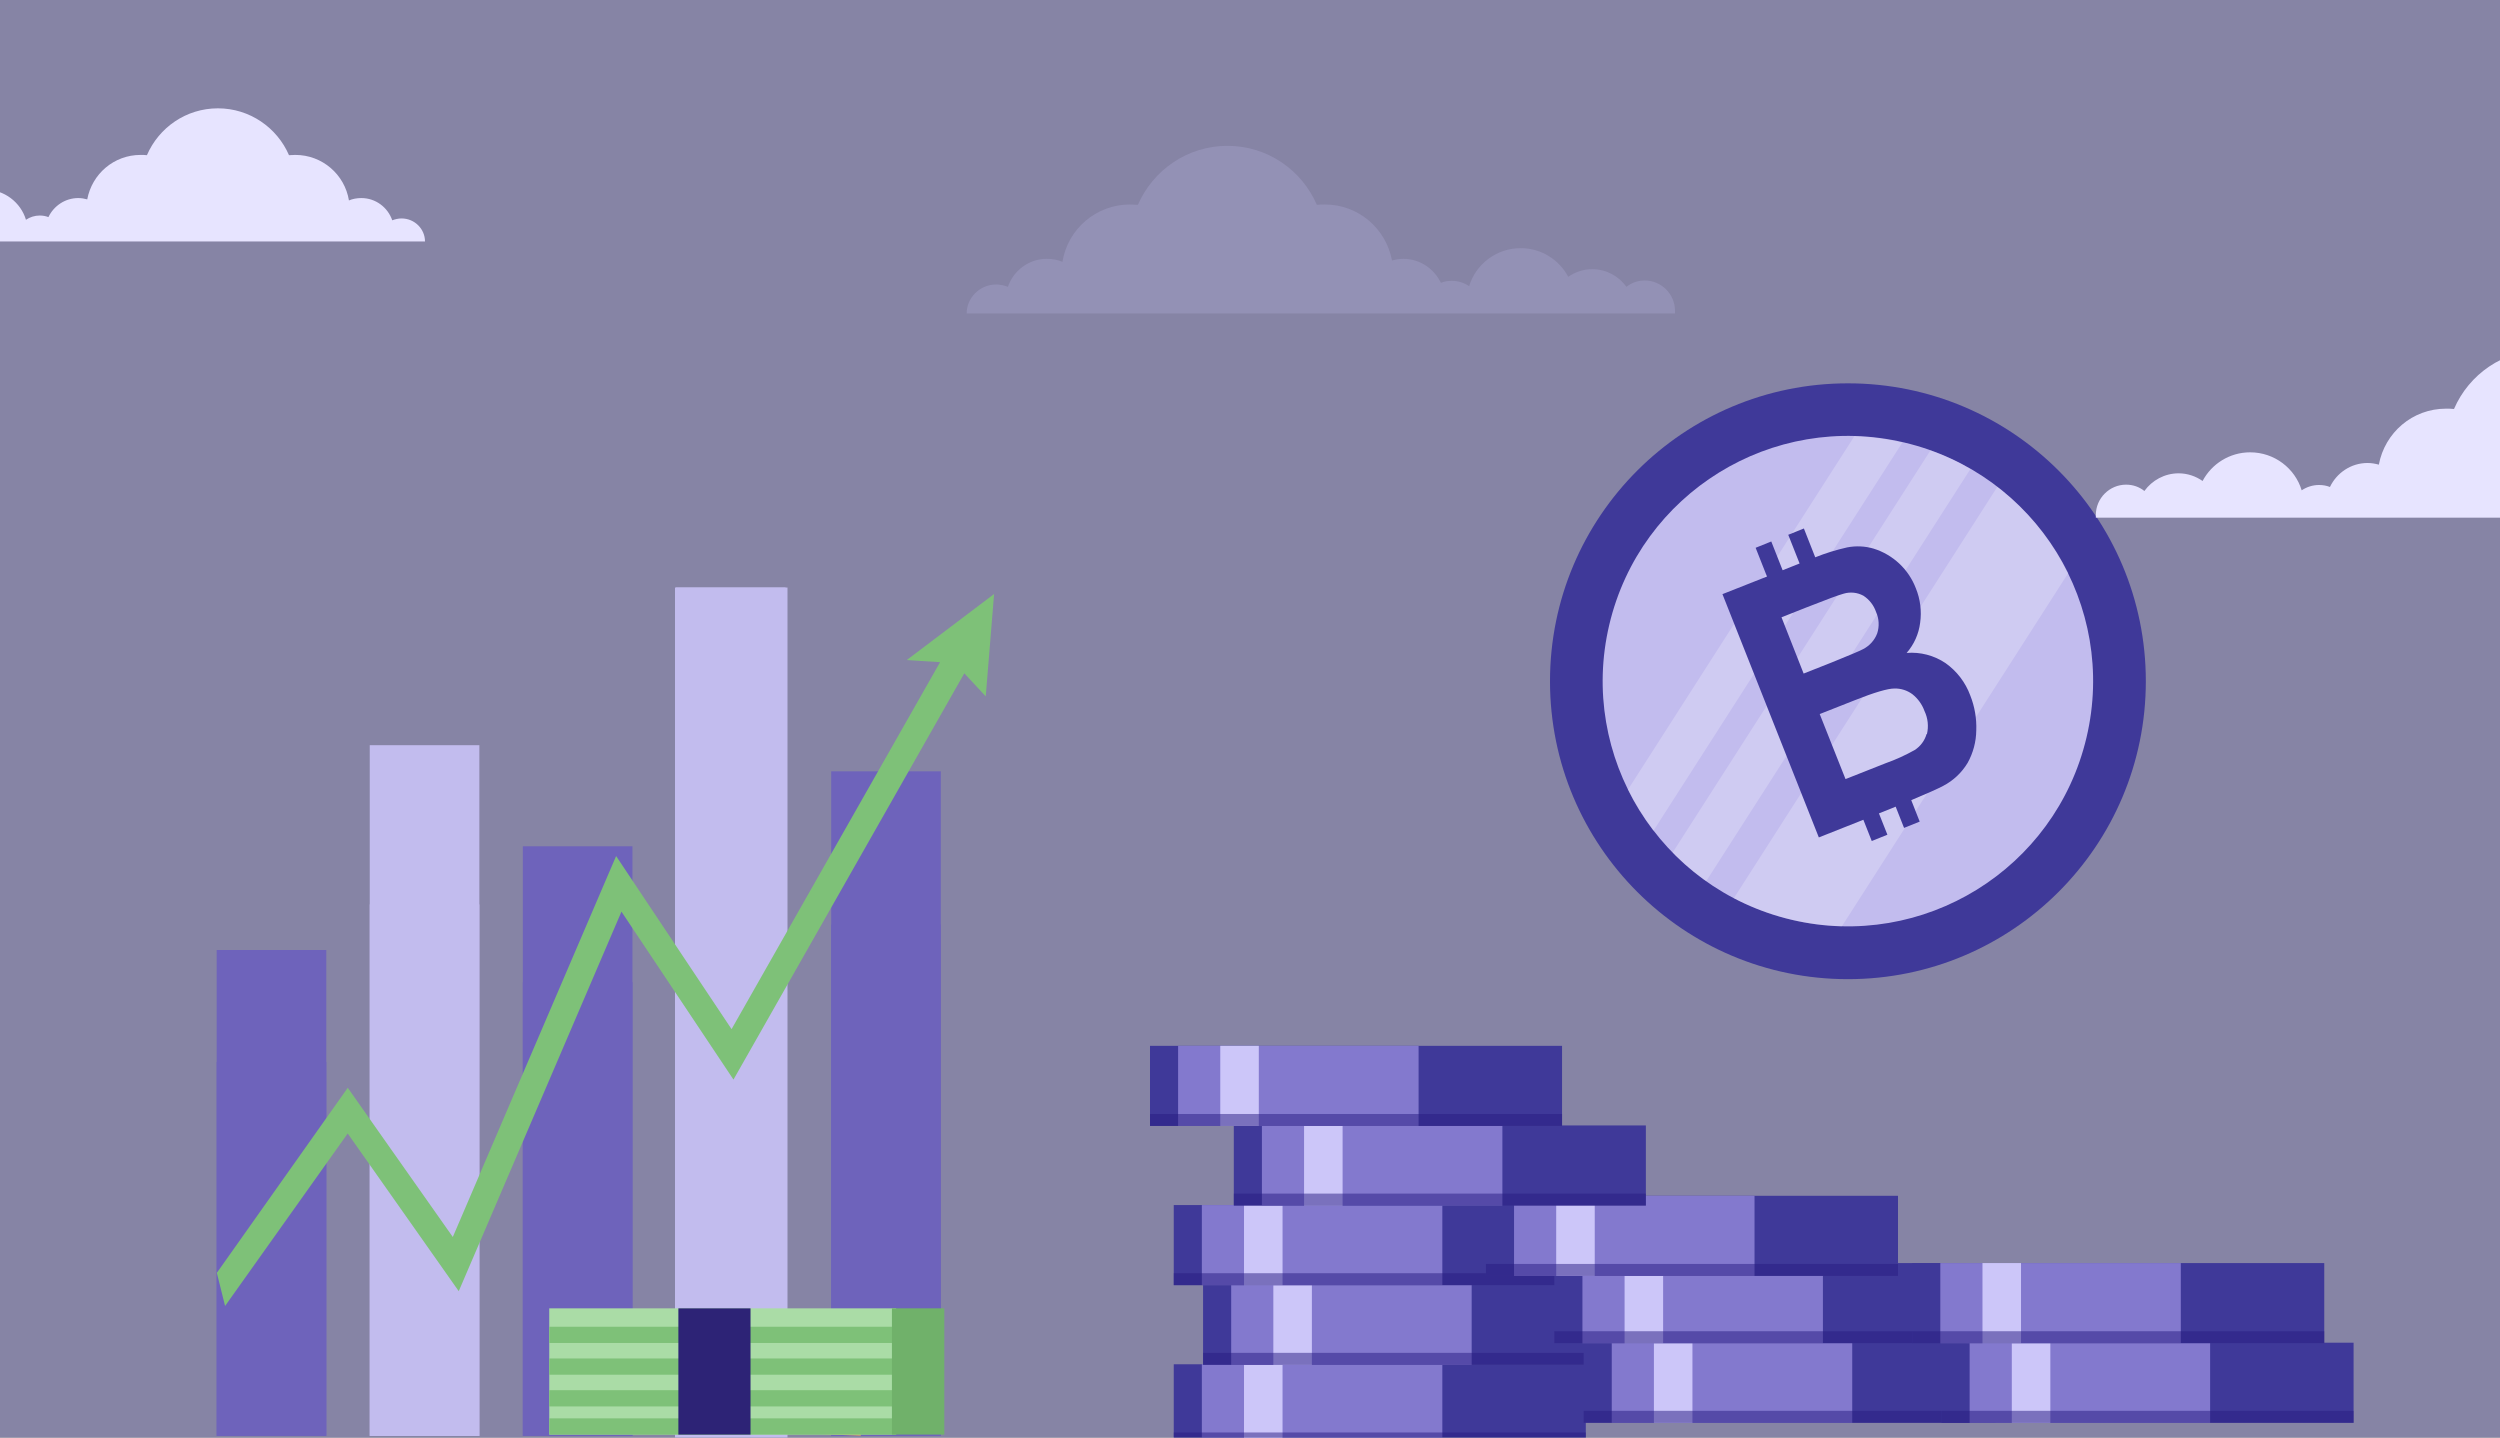 <?xml version="1.0" encoding="UTF-8"?> <svg xmlns="http://www.w3.org/2000/svg" width="600" height="345" viewBox="0 0 600 345" fill="none"><rect x="0" y="0" width="600" height="345" fill="#808080" stroke="none"/><g clip-path="url(#clip0)"><rect width="600" height="345" fill="#8684A5"></rect><path d="M281.699 346.657H380.592V327.431H281.699V346.657Z" fill="#3F3999"></path><path d="M288.445 346.657H346.16V327.431H288.445V346.657Z" fill="#8379CE"></path><path d="M298.563 346.657H307.81V327.431H298.563V346.657Z" fill="#CCC6F9"></path><g style="mix-blend-mode:multiply" opacity="0.5"><path d="M281.699 346.657H380.592V343.786H281.699V346.657Z" fill="#271B81"></path></g><path d="M288.738 327.55H387.631V308.323H288.738V327.55Z" fill="#3F3999"></path><path d="M295.484 327.55H353.199V308.323H295.484V327.55Z" fill="#8379CE"></path><path d="M305.603 327.55H314.85V308.323H305.603V327.55Z" fill="#CCC6F9"></path><g style="mix-blend-mode:multiply" opacity="0.5"><path d="M288.738 327.55H387.631V324.679H288.738V327.55Z" fill="#271B81"></path></g><path d="M380.076 341.473H478.969V322.247H380.076V341.473Z" fill="#3F3999"></path><path d="M386.822 341.473H444.537V322.247H386.822V341.473Z" fill="#8379CE"></path><path d="M396.941 341.473H406.188V322.247H396.941V341.473Z" fill="#CCC6F9"></path><g style="mix-blend-mode:multiply" opacity="0.5"><path d="M380.076 341.473H478.969V338.602H380.076V341.473Z" fill="#271B81"></path></g><path d="M465.969 341.473H564.862V322.247H465.969V341.473Z" fill="#3F3999"></path><path d="M472.715 341.473H530.43V322.247H472.715V341.473Z" fill="#8379CE"></path><path d="M482.833 341.473H492.081V322.247H482.833V341.473Z" fill="#CCC6F9"></path><g style="mix-blend-mode:multiply" opacity="0.5"><path d="M465.969 341.473H564.862V338.602H465.969V341.473Z" fill="#271B81"></path></g><path d="M281.699 308.442H380.592V289.216H281.699V308.442Z" fill="#3F3999"></path><path d="M288.445 308.442H346.16V289.216H288.445V308.442Z" fill="#8379CE"></path><path d="M298.563 308.442H307.811V289.216H298.563V308.442Z" fill="#CCC6F9"></path><g style="mix-blend-mode:multiply" opacity="0.5"><path d="M281.699 308.442H380.592V305.571H281.699V308.442Z" fill="#271B81"></path></g><path d="M373.037 322.365H471.93V303.139H373.037V322.365Z" fill="#3F3999"></path><path d="M379.783 322.365H437.498V303.139H379.783V322.365Z" fill="#8379CE"></path><path d="M389.901 322.365H399.148V303.139H389.901V322.365Z" fill="#CCC6F9"></path><g style="mix-blend-mode:multiply" opacity="0.5"><path d="M373.037 322.365H471.93V319.494H373.037V322.365Z" fill="#271B81"></path></g><path d="M458.93 322.365H557.823V303.139H458.93V322.365Z" fill="#3F3999"></path><path d="M465.676 322.365H523.391V303.139H465.676V322.365Z" fill="#8379CE"></path><path d="M475.794 322.365H485.042V303.139H475.794V322.365Z" fill="#CCC6F9"></path><g style="mix-blend-mode:multiply" opacity="0.5"><path d="M458.93 322.365H557.823V319.494H458.93V322.365Z" fill="#271B81"></path></g><path d="M356.625 306.216H455.519V286.989H356.625V306.216Z" fill="#3F3999"></path><path d="M363.371 306.216H421.086V286.989H363.371V306.216Z" fill="#8379CE"></path><path d="M373.49 306.216H382.737V286.989H373.49V306.216Z" fill="#CCC6F9"></path><g style="mix-blend-mode:multiply" opacity="0.5"><path d="M356.625 306.216H455.519V303.345H356.625V306.216Z" fill="#271B81"></path></g><path d="M296.113 289.334H395.006V270.107H296.113V289.334Z" fill="#3F3999"></path><path d="M302.859 289.334H360.574V270.107H302.859V289.334Z" fill="#8379CE"></path><path d="M312.978 289.334H322.225V270.107H312.978V289.334Z" fill="#CCC6F9"></path><g style="mix-blend-mode:multiply" opacity="0.5"><path d="M296.113 289.334H395.006V286.463H296.113V289.334Z" fill="#271B81"></path></g><path d="M276 270.227H374.893V251H276V270.227Z" fill="#3F3999"></path><path d="M282.746 270.227H340.46V251H282.746V270.227Z" fill="#8379CE"></path><path d="M292.864 270.227H302.112V251H292.864V270.227Z" fill="#CCC6F9"></path><g style="mix-blend-mode:multiply" opacity="0.5"><path d="M276 270.227H374.893V267.355H276V270.227Z" fill="#271B81"></path></g><path d="M443.5 234.999C482.988 234.999 515 202.988 515 163.5C515 124.012 482.988 92 443.5 92C404.012 92 372 124.012 372 163.5C372 202.988 404.012 234.999 443.5 234.999Z" fill="#3F3999"></path><path d="M500.765 176.989C508.23 145.359 488.641 113.667 457.012 106.201C425.382 98.736 393.689 118.325 386.224 149.955C378.759 181.584 398.348 213.277 429.978 220.742C461.607 228.207 493.3 208.618 500.765 176.989Z" fill="#C2BCEE"></path><path opacity="0.22" d="M463.316 108.094L401.429 204.617C403.899 207.148 406.595 209.449 409.483 211.49L472.914 112.544C469.856 110.773 466.644 109.283 463.316 108.094V108.094ZM479.348 116.859L416.129 215.563C424.131 219.783 433.002 222.094 442.046 222.315L496.379 137.538C492.361 129.431 486.534 122.356 479.348 116.859V116.859ZM445.013 104.748L390.696 189.524C392.412 193.002 394.466 196.303 396.827 199.38L456.564 106.216C452.773 105.332 448.904 104.825 445.013 104.703V104.748Z" fill="white"></path><path d="M466.919 159.141C464.176 157.296 460.888 156.436 457.593 156.704C459.369 154.674 460.497 152.159 460.833 149.482C461.231 146.675 460.876 143.812 459.803 141.187C458.943 138.933 457.581 136.905 455.821 135.255C454.061 133.606 451.95 132.378 449.645 131.664C447.59 131.062 445.419 130.964 443.317 131.377C440.704 131.962 438.143 132.757 435.657 133.753L432.932 126.835L429.178 128.349L431.903 135.237L427.83 136.857L425.106 129.954L421.351 131.468L424.076 138.371L413.388 142.594L436.52 200.984L447.208 196.745L449.221 201.847L452.976 200.333L450.947 195.216L453.975 194.005L454.959 193.596L456.972 198.698L460.727 197.184L458.698 192.037C462.574 190.417 465.147 189.267 466.358 188.616C468.789 187.352 470.822 185.439 472.232 183.09C473.557 180.708 474.269 178.034 474.306 175.309C474.415 172.444 473.925 169.587 472.868 166.922C471.72 163.785 469.645 161.071 466.919 159.141ZM427.558 148.15L433.523 145.789C438.428 143.851 441.41 142.761 442.5 142.473C444.078 142.007 445.777 142.187 447.223 142.973C448.638 143.896 449.704 145.265 450.251 146.864C450.981 148.49 451.079 150.331 450.523 152.026C449.903 153.648 448.707 154.985 447.163 155.78C446.224 156.295 443.741 157.294 439.684 158.959L432.872 161.654L427.558 148.15ZM462.377 176.172C461.925 177.752 460.913 179.113 459.531 180.002C457.295 181.261 454.955 182.325 452.537 183.181L442.924 186.981L436.732 171.373L445.134 168.058C449.857 166.18 453.041 165.242 454.687 165.242C456.233 165.21 457.746 165.694 458.986 166.619C460.304 167.668 461.306 169.062 461.877 170.646C462.699 172.367 462.907 174.317 462.468 176.172H462.377Z" fill="#3F3999"></path><path d="M665.897 117.277C664.939 117.277 663.981 117.517 663.103 117.837C661.746 113.918 658.075 111.118 653.765 111.118C652.408 111.118 651.131 111.358 650.014 111.838C648.737 103.998 641.953 98.079 633.812 98.079C633.174 98.079 632.535 98.159 631.897 98.159C628.305 89.84 620.005 84 610.427 84C600.77 84 592.549 89.84 588.958 98.159C588.319 98.079 587.681 98.079 587.042 98.079C578.981 98.079 572.357 103.838 570.92 111.518C570.042 111.278 569.164 111.118 568.207 111.118C564.216 111.118 560.784 113.518 559.188 116.877C558.39 116.557 557.512 116.397 556.554 116.397C555.038 116.397 553.601 116.877 552.404 117.677C550.807 112.398 545.859 108.558 540.033 108.558C535.084 108.558 530.775 111.358 528.62 115.437C527.023 114.318 525.028 113.598 522.873 113.598C519.521 113.598 516.488 115.277 514.653 117.837C513.455 116.877 511.939 116.317 510.263 116.317C506.272 116.317 503 119.597 503 123.597C503 123.837 503 123.997 503 124.237H512.817H517.526H527.423H532.85H549.211H552.643H558.789H563.817H573.714H577.465H593.986H600.131H620.563H626.709H644.347H646.981H658.793H663.103H673C673 120.477 669.887 117.277 665.897 117.277Z" fill="#E7E4FF"></path><path d="M96.359 52.426C95.599 52.426 94.838 52.617 94.141 52.871C93.063 49.758 90.148 47.535 86.725 47.535C85.648 47.535 84.634 47.725 83.746 48.106C82.732 41.881 77.345 37.18 70.88 37.18C70.373 37.18 69.866 37.244 69.359 37.244C66.507 30.637 59.916 26 52.31 26C44.641 26 38.113 30.637 35.261 37.244C34.754 37.18 34.246 37.18 33.739 37.18C27.338 37.18 22.077 41.754 20.937 47.852C20.239 47.662 19.542 47.535 18.782 47.535C15.613 47.535 12.887 49.44 11.62 52.108C10.986 51.854 10.289 51.727 9.528 51.727C8.324 51.727 7.183 52.108 6.232 52.744C4.965 48.551 1.035 45.502 -3.592 45.502C-7.521 45.502 -10.944 47.725 -12.655 50.965C-13.923 50.076 -15.507 49.504 -17.218 49.504C-19.88 49.504 -22.289 50.838 -23.747 52.871C-24.697 52.108 -25.901 51.664 -27.232 51.664C-30.401 51.664 -33 54.268 -33 57.444C-33 57.635 -33 57.762 -33 57.953H-25.204H-21.465H-13.606H-9.296H3.697H6.423H11.303H15.296H23.155H26.134H39.254H44.134H60.359H65.239H79.246H81.338H90.718H94.141H102C102 54.967 99.528 52.426 96.359 52.426Z" fill="#E7E4FF"></path><path d="M239.103 68.277C240.061 68.277 241.019 68.517 241.897 68.837C243.254 64.918 246.925 62.118 251.235 62.118C252.592 62.118 253.869 62.358 254.986 62.838C256.263 54.998 263.047 49.079 271.188 49.079C271.826 49.079 272.465 49.159 273.103 49.159C276.695 40.84 284.995 35 294.573 35C304.23 35 312.451 40.84 316.042 49.159C316.681 49.079 317.319 49.079 317.958 49.079C326.019 49.079 332.643 54.838 334.08 62.518C334.958 62.278 335.836 62.118 336.793 62.118C340.784 62.118 344.216 64.518 345.812 67.877C346.61 67.557 347.488 67.397 348.446 67.397C349.962 67.397 351.399 67.877 352.596 68.677C354.193 63.398 359.141 59.558 364.967 59.558C369.916 59.558 374.225 62.358 376.38 66.437C377.977 65.317 379.972 64.598 382.127 64.598C385.479 64.598 388.512 66.277 390.347 68.837C391.545 67.877 393.061 67.317 394.737 67.317C398.728 67.317 402 70.597 402 74.597C402 74.837 402 74.997 402 75.237H392.183H387.474H377.577H372.15H355.789H352.357H346.211H341.183H331.286H327.535H311.014H304.869H284.437H278.291H260.653H258.019H246.207H241.897H232C232 71.477 235.113 68.277 239.103 68.277Z" fill="#CCC6F9" fill-opacity="0.2"></path><path d="M188.528 141H162.22V344.628H188.528V141Z" fill="#C2BCEE"></path><path d="M151.789 203.112H125.481V344.628H151.789V203.112Z" fill="#6E63BB"></path><path d="M225.796 185.117H199.488V344.628H225.796V185.117Z" fill="#6E63BB"></path><path d="M115.048 178.845H88.74V344.628H115.048V178.845Z" fill="#C2BCEE"></path><path d="M78.308 227.998H52V344.627H78.308V227.998Z" fill="#6E63BB"></path><path d="M189 141H162V345H189V141Z" fill="#C2BCEE"></path><path d="M151.789 235.726H125.481V344.627H151.789V235.726Z" fill="#6E63BB"></path><path d="M225.796 221.88H199.488V344.628H225.796V221.88Z" fill="#6E63BB"></path><path d="M115.048 217.053H88.74V344.628H115.048V217.053Z" fill="#C2BCEE"></path><path d="M78.308 254.879H52V344.628H78.308V254.879Z" fill="#6E63BB"></path><path d="M238.583 142.558L217.621 158.411L225.617 158.922L175.576 246.993L147.869 205.454L108.674 296.877L83.462 261.068L52.041 305.486L54.018 313.436L83.449 272.034L110.099 309.885L149.15 218.797L176.033 259.1L231.434 161.596L236.577 167.128L238.583 142.558Z" fill="#7EC178"></path><path d="M206.578 344.563C189.647 344.034 177.789 342.811 177.789 341.386V329.584H206.578V344.563Z" fill="#EAB054"></path><path d="M214.71 332.079C197.778 331.551 185.92 330.328 185.92 328.901V317.099H214.71V332.079Z" fill="#EAB054"></path><path d="M131.82 344.303H215.071V314.004H131.82V344.303Z" fill="#AADCA6"></path><path d="M131.82 322.318H215.071V318.42H131.82V322.318Z" fill="#7EC178"></path><path d="M131.82 329.932H215.071V326.034H131.82V329.932Z" fill="#7EC178"></path><path d="M131.82 337.544H215.071V333.646H131.82V337.544Z" fill="#7EC178"></path><path d="M131.82 344.304H215.071V340.407H131.82V344.304Z" fill="#7EC178"></path><path d="M162.811 344.303H180.125V314.004H162.811V344.303Z" fill="#2D2376"></path><path d="M214.062 344.303H226.634V314.004H214.062V344.303Z" fill="#70B16A"></path></g><defs><clipPath id="clip0"><rect width="600" height="345" fill="white"></rect></clipPath></defs></svg> 